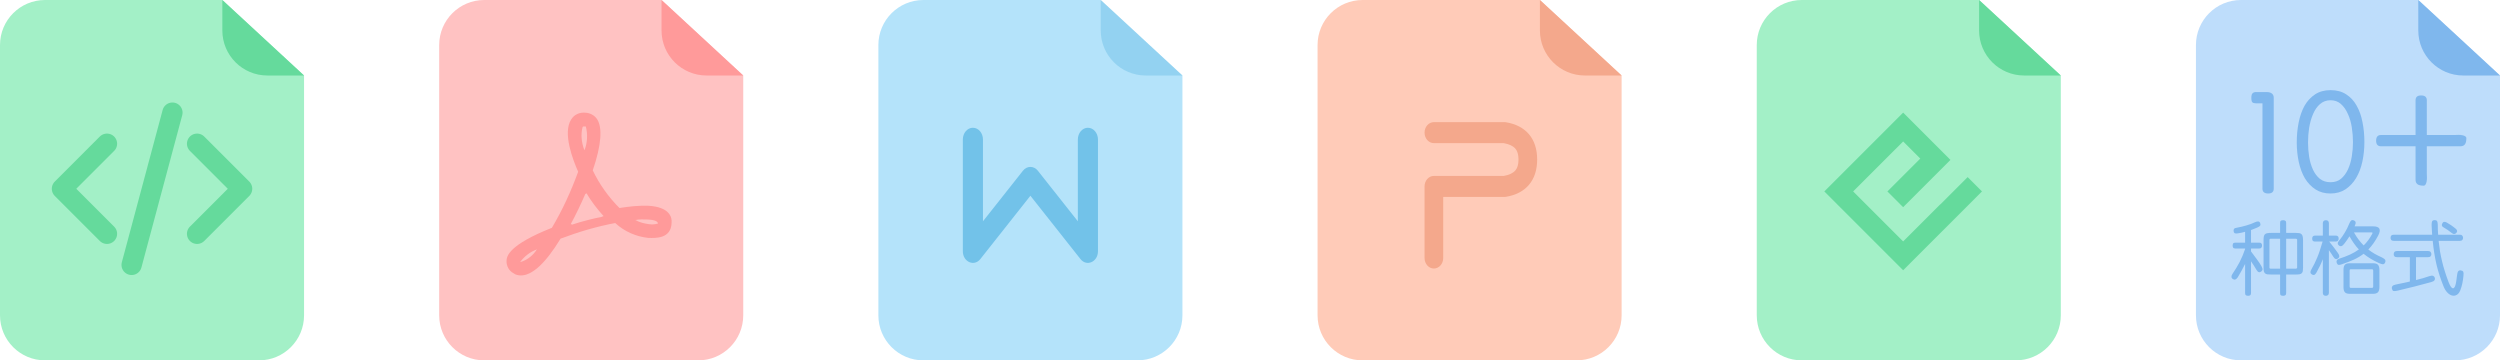 <svg width="222" height="32" viewBox="0 0 222 32" fill="none" xmlns="http://www.w3.org/2000/svg">
<g clip-path="url(#clip0_2503_6932)">
<path fill-rule="evenodd" clip-rule="evenodd" d="M43 0C40.791 0 39 1.791 39 4V28C39 30.209 40.791 32 43 32H62C64.209 32 66 30.209 66 28V4C66 3.984 66 3.968 66 3.952V6.705L58.744 0H62.034C62.023 4.7906e-05 62.011 0 62 0H43Z" fill="#FFC2C2"/>
<path d="M57.567 21.126C56.483 21.008 55.451 20.566 54.633 19.805C52.967 20.116 51.374 20.593 49.777 21.193C48.441 23.391 47.227 24.493 46.22 24.459C46.019 24.453 45.778 24.404 45.622 24.276C45.187 24.058 44.962 23.602 44.98 23.154C44.994 22.787 45.115 21.771 49.008 20.229C49.958 18.629 50.709 16.982 51.341 15.249C50.896 14.255 49.942 11.817 50.715 10.62C50.974 10.18 51.467 9.951 51.99 10.009C52.393 10.023 52.788 10.24 53.017 10.574C53.512 11.325 53.411 12.871 52.637 15.129C53.234 16.373 54.037 17.501 55.008 18.471C55.861 18.337 56.712 18.243 57.558 18.271C59.45 18.375 59.697 19.28 59.636 19.808C59.582 21.193 58.252 21.149 57.567 21.126ZM46.186 23.275L46.308 23.239C46.88 23.054 47.339 22.661 47.682 22.142C47.069 22.367 46.569 22.758 46.186 23.275ZM52.023 11.234L51.902 11.23C51.861 11.229 51.781 11.226 51.739 11.265C51.551 11.953 51.643 12.69 51.899 13.351C52.168 12.666 52.197 11.933 52.023 11.234ZM52.074 17.15L52.03 17.23L51.992 17.188C51.592 18.113 51.153 19.036 50.675 19.917L50.757 19.879L50.754 19.961C51.653 19.665 52.631 19.412 53.526 19.238L53.487 19.195L53.608 19.2C53.027 18.568 52.49 17.857 52.074 17.15ZM57.47 19.491C57.107 19.479 56.785 19.469 56.419 19.538C56.814 19.755 57.214 19.85 57.615 19.904C57.896 19.954 58.179 19.923 58.424 19.85C58.429 19.727 58.276 19.518 57.47 19.491Z" fill="#FF9A9A"/>
<path d="M62.744 6.705H65.999L58.744 0V2.705C58.744 4.914 60.535 6.705 62.744 6.705Z" fill="#FF9A9A"/>
<path fill-rule="evenodd" clip-rule="evenodd" d="M121 0C118.791 0 117 1.791 117 4V28C117 30.209 118.791 32 121 32H140C142.209 32 144 30.209 144 28V4C144 3.984 144 3.968 144 3.952V6.705L136.744 0H140.034C140.023 4.7906e-05 140.011 0 140 0H121Z" fill="#FFCBB8"/>
<path d="M134.56 13.195C134.744 13.408 134.842 13.713 134.842 14.166C134.842 14.62 134.744 14.925 134.56 15.138C134.363 15.365 134.029 15.534 133.536 15.621H127.329C126.871 15.621 126.5 16.039 126.5 16.555V22.911C126.5 23.426 126.871 23.845 127.329 23.845C127.787 23.845 128.158 23.426 128.158 22.911V17.489H133.598C133.637 17.489 133.676 17.485 133.715 17.479C135.486 17.194 136.5 16.026 136.5 14.166C136.5 12.307 135.486 11.139 133.715 10.854C133.676 10.848 133.637 10.845 133.598 10.845H127.329C126.871 10.845 126.5 11.263 126.5 11.778C126.5 12.294 126.871 12.712 127.329 12.712H133.536C134.029 12.8 134.363 12.968 134.56 13.195Z" fill="#F4A88C"/>
<path d="M140.744 6.705H143.999L136.744 0V2.705C136.744 4.914 138.535 6.705 140.744 6.705Z" fill="#F4A88C"/>
<path fill-rule="evenodd" clip-rule="evenodd" d="M160 0C157.791 0 156 1.791 156 4V28C156 30.209 157.791 32 160 32H179C181.209 32 183 30.209 183 28V4C183 3.984 183 3.968 183 3.952V6.705L175.744 0H179.034C179.023 4.7906e-05 179.011 0 179 0H160Z" fill="#A3F0C7"/>
<path fill-rule="evenodd" clip-rule="evenodd" d="M4 0C1.791 0 0 1.791 0 4V28C0 30.209 1.791 32 4 32H23C25.209 32 27 30.209 27 28V4C27 3.984 27 3.968 27 3.952V6.705L19.744 0H23.034C23.023 4.7906e-05 23.011 0 23 0H4Z" fill="#A3F0C7"/>
<path d="M9.5 12.762L5.5 16.762L9.5 20.762" stroke="#65DA9C" stroke-width="1.8" stroke-linecap="round" stroke-linejoin="round"/>
<path d="M15.312 10.001L11.688 23.523" stroke="#65DA9C" stroke-width="1.8" stroke-linecap="round" stroke-linejoin="round"/>
<path d="M17.5 12.762L21.5 16.762L17.5 20.762" stroke="#65DA9C" stroke-width="1.8" stroke-linecap="round" stroke-linejoin="round"/>
<path d="M169 12.561L164.56 16.999L169 21.439L172.293 18.147L172.3 18.154L174.728 15.727L176 16.999L174.72 18.28L170.28 22.719L169 24L167.719 22.719L163.28 18.28L162 16.999L163.28 15.72L167.719 11.28L169 10L170.28 11.28L172.581 13.581L173.199 14.199L168.999 18.399L167.6 17.001L170.521 14.082L169.001 12.562L169 12.561Z" fill="#65DA9C"/>
<path d="M179.744 6.705H182.999L175.744 0V2.705C175.744 4.914 177.535 6.705 179.744 6.705Z" fill="#65DA9C"/>
<path d="M23.744 6.705H26.999L19.744 0V2.705C19.744 4.914 21.535 6.705 23.744 6.705Z" fill="#65DA9C"/>
<path fill-rule="evenodd" clip-rule="evenodd" d="M82 0C79.791 0 78 1.791 78 4V28C78 30.209 79.791 32 82 32H101C103.209 32 105 30.209 105 28V6.705L97.744 0H101.046C101.031 8.86922e-05 101.015 0 101 0H82Z" fill="#B4E3FA"/>
<path d="M95.947 23.006C96.496 23.702 97.5 23.253 97.5 22.311V12.387C97.5 11.811 97.1 11.345 96.606 11.345C96.113 11.345 95.713 11.811 95.713 12.387V19.65L92.16 15.158C91.806 14.71 91.194 14.71 90.84 15.158L87.287 19.65V12.387C87.287 11.811 86.887 11.345 86.394 11.345C85.9 11.345 85.5 11.811 85.5 12.387V22.311C85.5 23.253 86.504 23.702 87.053 23.006L91.5 17.383L95.947 23.006Z" fill="#72C2E9"/>
<path opacity="0.5" d="M101.745 6.705H105L97.745 0V2.705C97.745 4.914 99.535 6.705 101.745 6.705Z" fill="#72C2E9"/>
<path fill-rule="evenodd" clip-rule="evenodd" d="M199 0C196.791 0 195 1.791 195 4V28C195 30.209 196.791 32 199 32H218C220.209 32 222 30.209 222 28V4C222 3.984 222 3.968 222 3.952V6.705L214.744 0H218.047C218.031 8.86922e-05 218.016 0 218 0H199Z" fill="#BEDDFB"/>
<path d="M218.744 6.705H222L214.744 0V2.705C214.744 4.914 216.535 6.705 218.744 6.705Z" fill="#7FB7ED"/>
<path d="M201.908 16.753C201.908 17.039 201.744 17.182 201.414 17.182C201.076 17.182 200.907 17.039 200.907 16.753V9.174H200.322C200.175 9.174 200.071 9.144 200.01 9.083C199.95 9.022 199.919 8.892 199.919 8.693C199.919 8.494 199.954 8.359 200.023 8.29C200.093 8.212 200.201 8.173 200.348 8.173H201.245C201.687 8.173 201.908 8.346 201.908 8.693V16.753Z" fill="#7FB7ED"/>
<path d="M211 12.495C211 12.825 211.143 12.989 211.429 12.989L218.489 12.989C218.836 12.989 219.009 12.768 219.009 12.326C219.084 11.972 218.373 11.953 218.008 11.988L211.429 11.988C211.143 11.988 211 12.157 211 12.495Z" fill="#7FB7ED"/>
<path d="M214.995 8.475C214.665 8.475 214.501 8.618 214.501 8.904L214.501 15.964C214.501 16.311 214.722 16.484 215.164 16.484C215.518 16.559 215.537 15.848 215.502 15.483L215.502 8.904C215.502 8.618 215.333 8.475 214.995 8.475Z" fill="#7FB7ED"/>
<path d="M206.955 8.004C207.501 8.004 207.965 8.13 208.346 8.381C208.727 8.624 209.035 8.957 209.269 9.382C209.512 9.807 209.685 10.296 209.789 10.851C209.902 11.406 209.958 11.991 209.958 12.606C209.958 13.221 209.897 13.806 209.776 14.361C209.655 14.916 209.468 15.401 209.217 15.817C208.966 16.233 208.649 16.567 208.268 16.818C207.895 17.061 207.453 17.182 206.942 17.182C206.431 17.182 205.989 17.061 205.616 16.818C205.243 16.575 204.931 16.25 204.68 15.843C204.437 15.427 204.255 14.946 204.134 14.4C204.013 13.845 203.952 13.26 203.952 12.645C203.952 12.03 204.008 11.44 204.121 10.877C204.234 10.314 204.407 9.82 204.641 9.395C204.884 8.97 205.196 8.632 205.577 8.381C205.958 8.13 206.418 8.004 206.955 8.004ZM206.955 16.181C207.328 16.181 207.64 16.077 207.891 15.869C208.142 15.652 208.346 15.375 208.502 15.037C208.658 14.699 208.771 14.318 208.84 13.893C208.909 13.468 208.944 13.044 208.944 12.619C208.944 12.186 208.909 11.748 208.84 11.306C208.771 10.864 208.654 10.465 208.489 10.11C208.333 9.755 208.129 9.464 207.878 9.239C207.627 9.014 207.319 8.901 206.955 8.901C206.591 8.901 206.279 9.014 206.019 9.239C205.768 9.456 205.564 9.746 205.408 10.11C205.252 10.465 205.135 10.868 205.057 11.319C204.988 11.761 204.953 12.203 204.953 12.645C204.953 13.087 204.988 13.52 205.057 13.945C205.126 14.361 205.239 14.738 205.395 15.076C205.551 15.405 205.755 15.674 206.006 15.882C206.266 16.081 206.582 16.181 206.955 16.181Z" fill="#7FB7ED"/>
<path d="M202.473 19.806C202.473 19.699 202.494 19.631 202.536 19.603C202.582 19.57 202.652 19.554 202.746 19.554C202.834 19.554 202.9 19.573 202.942 19.61C202.988 19.643 203.012 19.708 203.012 19.806V20.681H203.859C203.985 20.681 204.09 20.688 204.174 20.702C204.258 20.716 204.323 20.746 204.37 20.793C204.421 20.84 204.456 20.905 204.475 20.989C204.498 21.068 204.51 21.176 204.51 21.311V23.768C204.51 23.894 204.503 23.997 204.489 24.076C204.475 24.151 204.444 24.211 204.398 24.258C204.351 24.305 204.286 24.337 204.202 24.356C204.118 24.37 204.003 24.377 203.859 24.377H203.012V26.015C203.012 26.113 202.988 26.178 202.942 26.211C202.9 26.248 202.834 26.267 202.746 26.267C202.652 26.267 202.582 26.251 202.536 26.218C202.494 26.19 202.473 26.122 202.473 26.015V24.377H201.668C201.537 24.377 201.43 24.372 201.346 24.363C201.262 24.349 201.194 24.321 201.143 24.279C201.091 24.237 201.054 24.176 201.031 24.097C201.012 24.018 201.003 23.908 201.003 23.768V21.311C201.003 21.18 201.012 21.073 201.031 20.989C201.049 20.905 201.082 20.842 201.129 20.8C201.18 20.753 201.248 20.723 201.332 20.709C201.42 20.69 201.532 20.681 201.668 20.681H202.473V19.806ZM198.756 20.716C198.639 20.739 198.546 20.742 198.476 20.723C198.41 20.704 198.368 20.648 198.35 20.555C198.331 20.466 198.34 20.392 198.378 20.331C198.42 20.27 198.518 20.231 198.672 20.212C198.933 20.165 199.206 20.1 199.491 20.016C199.78 19.932 200.037 19.836 200.261 19.729C200.354 19.682 200.44 19.661 200.52 19.666C200.599 19.666 200.66 19.71 200.702 19.799C200.739 19.902 200.739 19.981 200.702 20.037C200.669 20.088 200.594 20.14 200.478 20.191C200.384 20.228 200.289 20.268 200.191 20.31C200.097 20.347 199.997 20.385 199.89 20.422V21.549H200.632C200.72 21.549 200.781 21.572 200.814 21.619C200.851 21.666 200.87 21.729 200.87 21.808C200.87 21.883 200.849 21.946 200.807 21.997C200.769 22.044 200.711 22.067 200.632 22.067H199.89V22.326C200.086 22.583 200.261 22.818 200.415 23.033C200.573 23.243 200.706 23.441 200.814 23.628C200.893 23.773 200.926 23.878 200.912 23.943C200.902 24.004 200.86 24.062 200.786 24.118C200.72 24.169 200.653 24.186 200.583 24.167C200.513 24.148 200.445 24.083 200.38 23.971C200.3 23.831 200.219 23.698 200.135 23.572C200.055 23.446 199.974 23.322 199.89 23.201V26.015C199.89 26.113 199.869 26.178 199.827 26.211C199.785 26.248 199.719 26.267 199.631 26.267C199.542 26.267 199.474 26.248 199.428 26.211C199.386 26.178 199.365 26.113 199.365 26.015V23.439C199.267 23.644 199.162 23.845 199.05 24.041C198.942 24.237 198.83 24.431 198.714 24.622C198.578 24.827 198.436 24.881 198.287 24.783C198.203 24.732 198.158 24.666 198.154 24.587C198.149 24.503 198.179 24.414 198.245 24.321C198.483 23.971 198.693 23.623 198.875 23.278C199.057 22.928 199.22 22.541 199.365 22.116V22.067H198.497C198.403 22.067 198.34 22.044 198.308 21.997C198.275 21.946 198.259 21.883 198.259 21.808C198.259 21.729 198.273 21.666 198.301 21.619C198.333 21.572 198.399 21.549 198.497 21.549H199.365V20.583C199.267 20.611 199.166 20.637 199.064 20.66C198.966 20.679 198.863 20.697 198.756 20.716ZM203.859 23.859C203.896 23.859 203.926 23.85 203.95 23.831C203.973 23.812 203.985 23.791 203.985 23.768V21.297C203.985 21.232 203.943 21.199 203.859 21.199H203.012V23.859H203.859ZM201.528 23.768C201.528 23.829 201.567 23.859 201.647 23.859H202.473V21.199H201.647C201.567 21.199 201.528 21.232 201.528 21.297V23.768Z" fill="#7FB7ED"/>
<path d="M211.293 25.483C211.293 25.698 211.251 25.852 211.167 25.945C211.083 26.043 210.933 26.092 210.719 26.092H208.668C208.448 26.092 208.299 26.043 208.22 25.945C208.14 25.852 208.101 25.698 208.101 25.483V23.978C208.101 23.763 208.14 23.609 208.22 23.516C208.299 23.423 208.448 23.376 208.668 23.376H210.719C210.933 23.376 211.083 23.423 211.167 23.516C211.251 23.609 211.293 23.763 211.293 23.978V25.483ZM208.185 21.626C208.082 21.761 207.991 21.838 207.912 21.857C207.832 21.876 207.755 21.852 207.681 21.787C207.615 21.726 207.585 21.663 207.59 21.598C207.594 21.533 207.648 21.439 207.751 21.318C207.923 21.113 208.082 20.886 208.227 20.639C208.376 20.392 208.504 20.133 208.612 19.862C208.672 19.717 208.731 19.624 208.787 19.582C208.843 19.535 208.917 19.531 209.011 19.568C209.109 19.605 209.165 19.661 209.179 19.736C209.197 19.806 209.167 19.927 209.088 20.1H210.74C211.328 20.1 211.472 20.378 211.174 20.933C211.038 21.19 210.898 21.418 210.754 21.619C210.614 21.815 210.464 21.995 210.306 22.158C210.478 22.293 210.665 22.419 210.866 22.536C211.066 22.648 211.286 22.758 211.524 22.865C211.678 22.94 211.771 23.012 211.804 23.082C211.841 23.152 211.836 23.234 211.79 23.327C211.748 23.416 211.687 23.462 211.608 23.467C211.533 23.467 211.421 23.434 211.272 23.369C210.992 23.243 210.74 23.112 210.516 22.977C210.292 22.842 210.082 22.695 209.886 22.536C209.634 22.732 209.351 22.902 209.039 23.047C208.731 23.187 208.376 23.325 207.975 23.46C207.839 23.511 207.737 23.532 207.667 23.523C207.597 23.509 207.543 23.455 207.506 23.362C207.436 23.171 207.515 23.038 207.744 22.963C208.084 22.856 208.397 22.737 208.682 22.606C208.966 22.475 209.228 22.324 209.466 22.151C209.312 21.988 209.167 21.81 209.032 21.619C208.896 21.428 208.763 21.215 208.633 20.982C208.511 21.183 208.362 21.397 208.185 21.626ZM206.806 20.919H207.401C207.499 20.919 207.569 20.942 207.611 20.989C207.653 21.031 207.674 21.096 207.674 21.185C207.674 21.362 207.583 21.451 207.401 21.451H206.834C206.983 21.633 207.121 21.808 207.247 21.976C207.377 22.144 207.503 22.317 207.625 22.494C207.769 22.695 207.765 22.849 207.611 22.956C207.461 23.059 207.326 23.01 207.205 22.809C207.139 22.706 207.074 22.606 207.009 22.508C206.943 22.405 206.876 22.307 206.806 22.214V25.994C206.806 26.087 206.78 26.155 206.729 26.197C206.682 26.244 206.619 26.267 206.54 26.267C206.456 26.267 206.388 26.246 206.337 26.204C206.29 26.162 206.267 26.092 206.267 25.994V23.019C206.187 23.224 206.101 23.423 206.008 23.614C205.919 23.801 205.814 24.001 205.693 24.216C205.627 24.328 205.562 24.393 205.497 24.412C205.436 24.431 205.368 24.417 205.294 24.37C205.144 24.281 205.128 24.137 205.245 23.936C205.343 23.763 205.436 23.588 205.525 23.411C205.613 23.234 205.697 23.047 205.777 22.851C205.861 22.65 205.94 22.436 206.015 22.207C206.089 21.978 206.166 21.726 206.246 21.451H205.595C205.497 21.451 205.427 21.432 205.385 21.395C205.343 21.353 205.322 21.283 205.322 21.185C205.322 21.096 205.343 21.031 205.385 20.989C205.427 20.942 205.497 20.919 205.595 20.919H206.267V19.841C206.267 19.65 206.358 19.554 206.54 19.554C206.717 19.554 206.806 19.65 206.806 19.841V20.919ZM210.74 24.034C210.74 23.997 210.73 23.966 210.712 23.943C210.698 23.92 210.677 23.908 210.649 23.908H208.738C208.677 23.908 208.647 23.95 208.647 24.034V25.427C208.647 25.516 208.677 25.56 208.738 25.56H210.649C210.709 25.56 210.74 25.516 210.74 25.427V24.034ZM209.032 20.639C209.162 20.872 209.298 21.082 209.438 21.269C209.578 21.456 209.729 21.631 209.893 21.794C210.187 21.509 210.439 21.169 210.649 20.772C210.677 20.721 210.686 20.686 210.677 20.667C210.667 20.648 210.644 20.639 210.607 20.639H209.032Z" fill="#7FB7ED"/>
<path d="M216.977 25.406C216.851 25.089 216.736 24.774 216.634 24.461C216.531 24.144 216.44 23.822 216.361 23.495C216.286 23.168 216.221 22.832 216.165 22.487C216.109 22.137 216.062 21.771 216.025 21.388H212.567C212.464 21.388 212.389 21.362 212.343 21.311C212.301 21.26 212.28 21.197 212.28 21.122C212.28 21.043 212.301 20.977 212.343 20.926C212.389 20.87 212.464 20.842 212.567 20.842H215.976C215.966 20.707 215.957 20.567 215.948 20.422C215.943 20.277 215.936 20.13 215.927 19.981C215.927 19.832 215.941 19.724 215.969 19.659C216.001 19.594 216.067 19.556 216.165 19.547C216.272 19.538 216.349 19.561 216.396 19.617C216.442 19.668 216.468 19.771 216.473 19.925C216.473 20.084 216.475 20.24 216.48 20.394C216.489 20.543 216.498 20.693 216.508 20.842H218.433C218.535 20.842 218.608 20.87 218.65 20.926C218.696 20.977 218.72 21.043 218.72 21.122C218.72 21.197 218.696 21.26 218.65 21.311C218.608 21.362 218.535 21.388 218.433 21.388H216.55C216.582 21.696 216.622 21.999 216.669 22.298C216.72 22.597 216.781 22.893 216.851 23.187C216.921 23.481 217.002 23.777 217.096 24.076C217.189 24.375 217.294 24.68 217.411 24.993C217.485 25.189 217.553 25.334 217.614 25.427C217.679 25.525 217.737 25.581 217.789 25.595C217.84 25.614 217.884 25.6 217.922 25.553C217.964 25.511 217.999 25.448 218.027 25.364C218.059 25.271 218.087 25.149 218.111 25C218.139 24.851 218.164 24.664 218.188 24.44C218.206 24.267 218.241 24.148 218.293 24.083C218.344 24.018 218.423 23.994 218.531 24.013C218.633 24.027 218.701 24.067 218.734 24.132C218.766 24.197 218.773 24.319 218.755 24.496C218.727 24.767 218.692 24.998 218.65 25.189C218.608 25.38 218.552 25.569 218.482 25.756C218.407 25.957 218.304 26.097 218.174 26.176C218.043 26.255 217.905 26.279 217.761 26.246C217.616 26.218 217.474 26.132 217.334 25.987C217.194 25.847 217.075 25.653 216.977 25.406ZM215.619 22.291C215.721 22.291 215.794 22.319 215.836 22.375C215.882 22.426 215.906 22.492 215.906 22.571C215.906 22.646 215.882 22.709 215.836 22.76C215.794 22.811 215.721 22.837 215.619 22.837H214.541V24.867C214.751 24.816 214.954 24.762 215.15 24.706C215.35 24.645 215.549 24.582 215.745 24.517C215.88 24.47 215.985 24.463 216.06 24.496C216.134 24.529 216.183 24.582 216.207 24.657C216.235 24.746 216.225 24.823 216.179 24.888C216.137 24.953 216.048 25.005 215.913 25.042C215.418 25.177 214.928 25.308 214.443 25.434C213.957 25.56 213.442 25.686 212.896 25.812C212.723 25.849 212.604 25.859 212.539 25.84C212.478 25.821 212.434 25.758 212.406 25.651C212.359 25.45 212.464 25.324 212.721 25.273C212.931 25.231 213.141 25.187 213.351 25.14C213.565 25.098 213.78 25.051 213.995 25V22.837H212.847C212.744 22.837 212.669 22.811 212.623 22.76C212.581 22.709 212.56 22.646 212.56 22.571C212.56 22.492 212.581 22.426 212.623 22.375C212.669 22.319 212.744 22.291 212.847 22.291H215.619ZM218.034 20.282C218.197 20.403 218.234 20.527 218.146 20.653C218.02 20.812 217.875 20.823 217.712 20.688C217.576 20.576 217.455 20.485 217.348 20.415C217.245 20.345 217.121 20.268 216.977 20.184C216.818 20.095 216.79 19.972 216.893 19.813C216.939 19.734 216.995 19.696 217.061 19.701C217.126 19.701 217.194 19.72 217.264 19.757C217.343 19.804 217.415 19.848 217.481 19.89C217.546 19.927 217.609 19.967 217.67 20.009C217.73 20.046 217.789 20.088 217.845 20.135C217.905 20.177 217.968 20.226 218.034 20.282Z" fill="#7FB7ED"/>
</g>
<defs>
<clipPath id="clip0_2503_6932">
<rect width="222" height="32" fill="white"/>
</clipPath>
</defs>
</svg>

